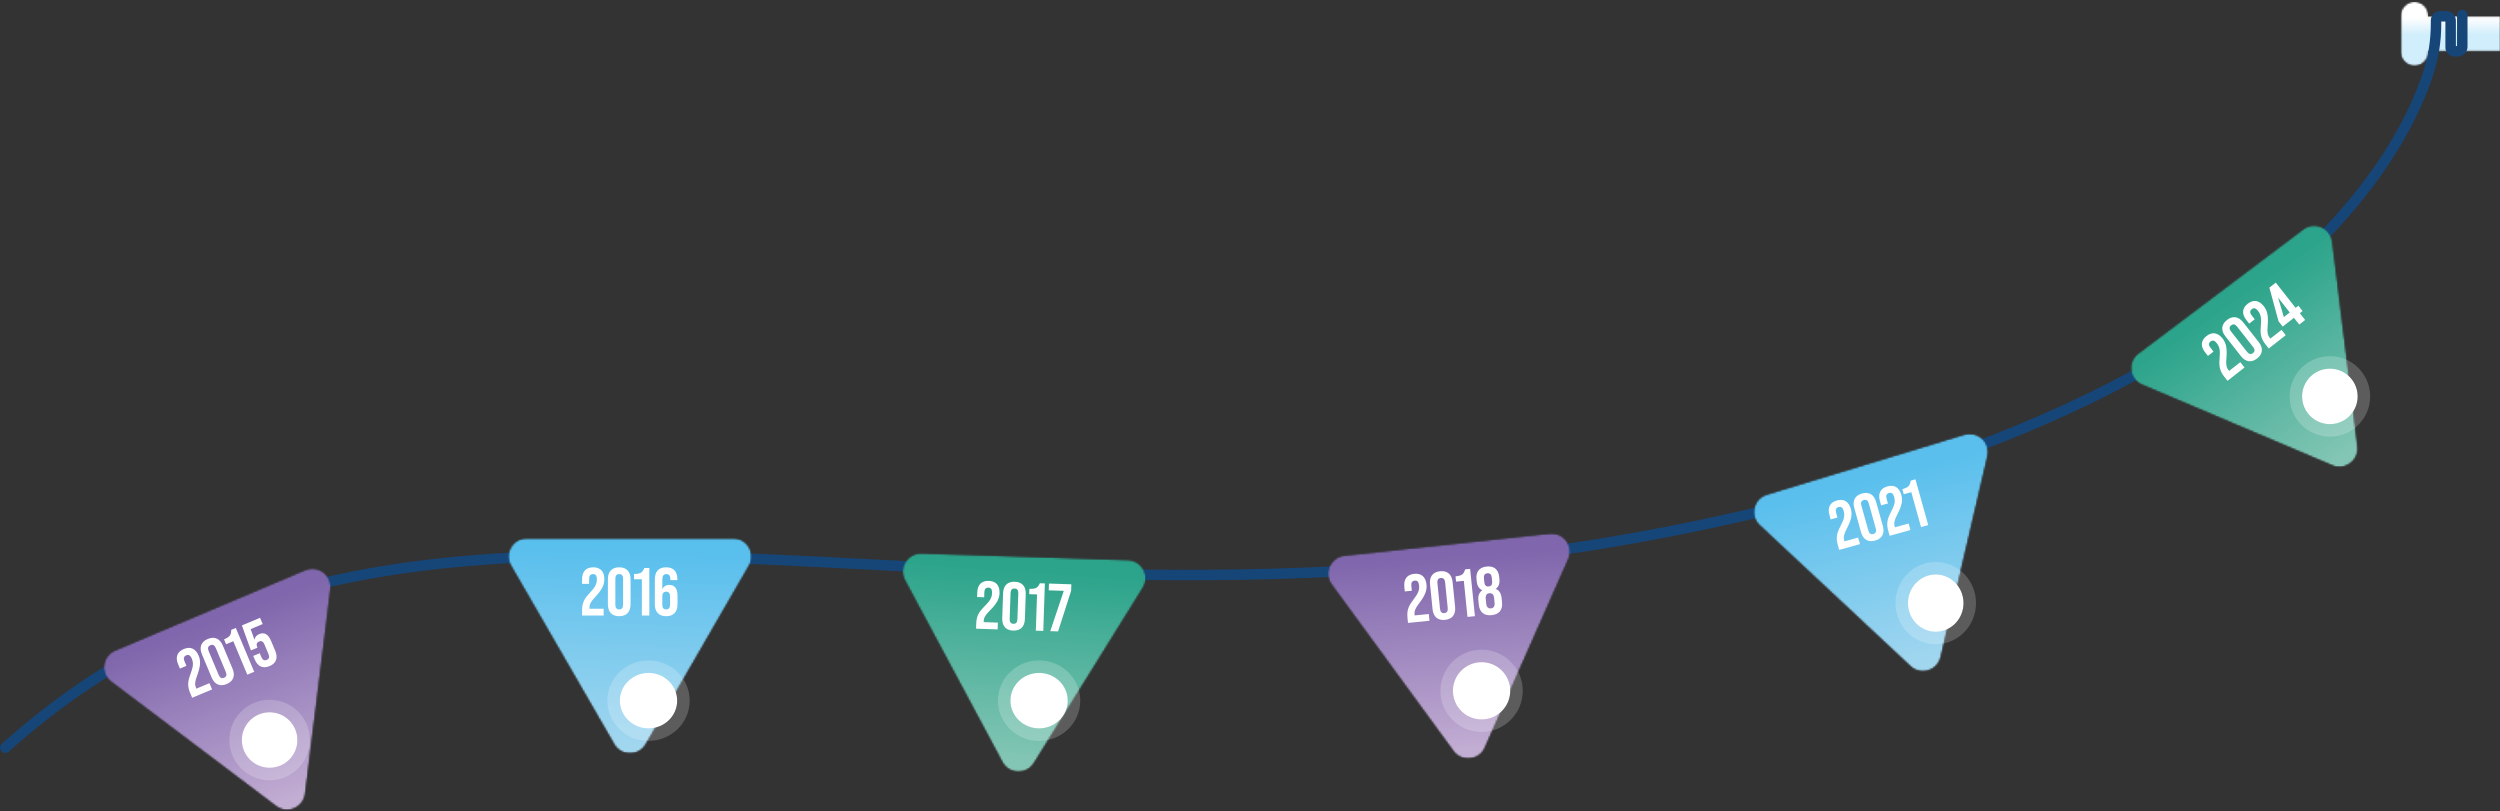 <svg width="1399" height="454" viewBox="0 0 1399 454" fill="none" xmlns="http://www.w3.org/2000/svg">
<rect x="0" y="0" width="1399" height="454" fill="#333333" stroke="none"/>
<mask id="mask0_5835_7923" style="mask-type:alpha" maskUnits="userSpaceOnUse" x="1354" y="9" width="46" height="20">
<path d="M1354.99 9.119H1399V28.707H1354.99V9.119Z" fill="black"/>
</mask>
<g mask="url(#mask0_5835_7923)">
<path d="M1355 28.707H1399.01V9.119H1355V28.707Z" fill="url(#paint0_linear_5835_7923)"/>
</g>
<path d="M1377.89 8.449V26.126C1377.89 27.549 1376.73 28.708 1375.3 28.708H1373.49C1372.31 28.708 1371.38 27.767 1371.38 26.596V11.502C1371.38 10.182 1370.3 9.126 1368.99 9.126H1365.52C1364.24 9.126 1363.21 10.153 1363.21 11.416V13.373C1363.21 22.757 1361.75 32.106 1358.84 41.036C1342.52 90.962 1267.36 232.527 932.556 297.714C522.198 377.599 229.506 215.292 3 418.399" stroke="#164578" stroke-width="5.868" stroke-miterlimit="10" stroke-linecap="round" stroke-linejoin="round"/>
<mask id="mask1_5835_7923" style="mask-type:alpha" maskUnits="userSpaceOnUse" x="1192" y="126" width="128" height="136">
<path d="M1288.86 128.307L1242.71 163.041L1196.57 197.793C1190.29 202.522 1191.48 212.279 1198.73 215.349L1251.91 237.904L1305.11 260.454C1312.37 263.525 1320.22 257.602 1319.27 249.802L1312.22 192.501L1305.15 135.217C1304.49 129.748 1299.85 126.241 1294.98 126.241C1292.88 126.241 1290.75 126.884 1288.86 128.307Z" fill="black"/>
</mask>
<g mask="url(#mask1_5835_7923)">
<mask id="mask2_5835_7923" style="mask-type:alpha" maskUnits="userSpaceOnUse" x="1192" y="126" width="128" height="136">
<path d="M1288.86 128.307L1242.71 163.041L1196.57 197.792C1190.29 202.522 1191.48 212.278 1198.73 215.349L1251.91 237.904L1305.11 260.454C1312.37 263.524 1320.22 257.601 1319.27 249.802L1312.22 192.501L1305.15 135.217C1304.49 129.748 1299.85 126.241 1294.98 126.241C1292.88 126.241 1290.75 126.884 1288.86 128.307Z" fill="black"/>
</mask>
<g mask="url(#mask2_5835_7923)">
<path d="M1232.5 324.309L1384.59 218.936L1278.03 65.456L1125.94 170.829L1232.5 324.309Z" fill="url(#paint1_linear_5835_7923)"/>
</g>
</g>
<mask id="mask3_5835_7923" style="mask-type:alpha" maskUnits="userSpaceOnUse" x="504" y="308" width="138" height="124">
<path d="M504.566 308.544H641.352V431.961H504.566V308.544Z" fill="black"/>
</mask>
<g mask="url(#mask3_5835_7923)">
<mask id="mask4_5835_7923" style="mask-type:alpha" maskUnits="userSpaceOnUse" x="505" y="309" width="137" height="123">
<path d="M506.354 324.706L533.634 375.585L560.913 426.469C564.624 433.402 574.46 433.723 578.614 427.037L609.093 377.995L639.567 328.953C643.721 322.284 639.078 313.612 631.207 313.365L573.455 311.511L515.696 309.663C515.582 309.663 515.467 309.663 515.352 309.663C507.682 309.663 502.695 317.876 506.354 324.706Z" fill="black"/>
</mask>
<g mask="url(#mask4_5835_7923)">
<mask id="mask5_5835_7923" style="mask-type:alpha" maskUnits="userSpaceOnUse" x="505" y="309" width="137" height="123">
<path d="M506.354 324.706L533.634 375.585L560.913 426.469C564.624 433.402 574.46 433.723 578.614 427.037L609.093 377.995L639.567 328.953C643.721 322.284 639.078 313.612 631.207 313.365L573.455 311.511L515.696 309.663C515.582 309.663 515.467 309.663 515.352 309.663C507.682 309.663 502.695 317.876 506.354 324.706Z" fill="black"/>
</mask>
<g mask="url(#mask5_5835_7923)">
<path d="M493.852 433.092L643.002 443.755L652.562 310.294L503.412 299.631L493.852 433.092Z" fill="url(#paint2_linear_5835_7923)"/>
</g>
</g>
</g>
<mask id="mask6_5835_7923" style="mask-type:alpha" maskUnits="userSpaceOnUse" x="981" y="242" width="133" height="135">
<path d="M981.098 242.427H1113.47V376.129H981.098V242.427Z" fill="black"/>
</mask>
<g mask="url(#mask6_5835_7923)">
<mask id="mask7_5835_7923" style="mask-type:alpha" maskUnits="userSpaceOnUse" x="981" y="242" width="132" height="134">
<path d="M1099.28 243.178L1044 259.954L988.714 276.747C981.182 279.026 978.947 288.605 984.698 293.982L1069.09 372.852C1074.84 378.229 1084.25 375.365 1086.03 367.709L1099.13 311.481L1112.22 255.265C1113.76 248.642 1108.6 242.719 1102.3 242.719C1101.32 242.719 1100.31 242.868 1099.28 243.178Z" fill="black"/>
</mask>
<g mask="url(#mask7_5835_7923)">
<mask id="mask8_5835_7923" style="mask-type:alpha" maskUnits="userSpaceOnUse" x="981" y="242" width="132" height="134">
<path d="M1099.28 243.178L1044 259.954L988.714 276.747C981.182 279.026 978.947 288.604 984.698 293.982L1069.09 372.851C1074.84 378.229 1084.25 375.365 1086.03 367.709L1099.13 311.481L1112.22 255.265C1113.76 248.642 1108.6 242.719 1102.3 242.719C1101.32 242.719 1100.31 242.868 1099.28 243.178Z" fill="black"/>
</mask>
<g mask="url(#mask8_5835_7923)">
<path d="M987.567 411.166L1146.94 369.568L1105.15 209.781L945.77 251.379L987.567 411.166Z" fill="url(#paint3_linear_5835_7923)"/>
</g>
</g>
</g>
<mask id="mask9_5835_7923" style="mask-type:alpha" maskUnits="userSpaceOnUse" x="283" y="301" width="138" height="121">
<path d="M283.898 301.197H420.684V421.676H283.898V301.197Z" fill="black"/>
</mask>
<g mask="url(#mask9_5835_7923)">
<mask id="mask10_5835_7923" style="mask-type:alpha" maskUnits="userSpaceOnUse" x="284" y="301" width="137" height="121">
<path d="M352.547 301.197H294.76C286.888 301.197 281.965 309.703 285.9 316.521L314.794 366.504L343.687 416.505C347.623 423.306 357.465 423.306 361.4 416.505L390.294 366.504L419.187 316.521C423.117 309.703 418.199 301.197 410.328 301.197H352.547Z" fill="black"/>
</mask>
<g mask="url(#mask10_5835_7923)">
<mask id="mask11_5835_7923" style="mask-type:alpha" maskUnits="userSpaceOnUse" x="284" y="301" width="137" height="121">
<path d="M352.547 301.197H294.76C286.888 301.197 281.965 309.703 285.9 316.521L314.794 366.504L343.687 416.505C347.623 423.306 357.465 423.306 361.4 416.505L390.294 366.504L419.187 316.521C423.117 309.703 418.199 301.197 410.328 301.197" fill="black"/>
</mask>
<g mask="url(#mask11_5835_7923)">
<path d="M277.164 423.117L422.913 428.862L427.951 301.387L282.203 295.642L277.164 423.117Z" fill="url(#paint4_linear_5835_7923)"/>
</g>
</g>
</g>
<mask id="mask12_5835_7923" style="mask-type:alpha" maskUnits="userSpaceOnUse" x="742" y="298" width="138" height="127">
<path d="M742.809 298.259H879.595V424.615H742.809V298.259Z" fill="black"/>
</mask>
<g mask="url(#mask12_5835_7923)">
<mask id="mask13_5835_7923" style="mask-type:alpha" maskUnits="userSpaceOnUse" x="743" y="298" width="136" height="127">
<path d="M867.223 298.569L809.769 304.756L752.321 310.937C744.49 311.775 740.514 320.768 745.157 327.116L779.244 373.736L813.331 420.339C817.973 426.687 827.758 425.642 830.941 418.445L877.674 312.865C880.696 306.018 875.6 298.511 868.366 298.511C867.987 298.511 867.608 298.54 867.223 298.569Z" fill="black"/>
</mask>
<g mask="url(#mask13_5835_7923)">
<mask id="mask14_5835_7923" style="mask-type:alpha" maskUnits="userSpaceOnUse" x="743" y="298" width="136" height="127">
<path d="M867.223 298.569L809.769 304.756L752.321 310.937C744.49 311.775 740.514 320.768 745.157 327.116L779.244 373.736L813.331 420.339C817.973 426.687 827.758 425.642 830.941 418.445L877.674 312.865C880.696 306.018 875.6 298.511 868.366 298.511C867.987 298.511 867.608 298.54 867.223 298.569Z" fill="black"/>
</mask>
<g mask="url(#mask14_5835_7923)">
<path d="M741.155 436.162L889.38 426.096L880.049 289.03L731.824 299.097L741.155 436.162Z" fill="url(#paint5_linear_5835_7923)"/>
</g>
</g>
</g>
<mask id="mask15_5835_7923" style="mask-type:alpha" maskUnits="userSpaceOnUse" x="57" y="317" width="129" height="137">
<path d="M57.43 317.359H185.391V454H57.43V317.359Z" fill="black"/>
</mask>
<g mask="url(#mask15_5835_7923)">
<mask id="mask16_5835_7923" style="mask-type:alpha" maskUnits="userSpaceOnUse" x="58" y="318" width="128" height="136">
<path d="M170.827 318.989L117.619 341.499L64.406 363.991C57.155 367.062 55.949 376.818 62.228 381.565L108.346 416.345L154.459 451.119C160.744 455.865 169.805 452.031 170.77 444.232L177.871 386.942L184.967 329.659C185.754 323.282 180.669 318.169 174.832 318.169C173.516 318.169 172.16 318.433 170.827 318.989Z" fill="black"/>
</mask>
<g mask="url(#mask16_5835_7923)">
<mask id="mask17_5835_7923" style="mask-type:alpha" maskUnits="userSpaceOnUse" x="58" y="318" width="128" height="136">
<path d="M170.827 318.989L117.619 341.499L64.406 363.991C57.155 367.061 55.949 376.818 62.228 381.564L108.346 416.344L154.459 451.119C160.744 455.865 169.805 452.031 170.77 444.232L177.871 386.942L184.967 329.658C185.754 323.282 180.669 318.168 174.832 318.168C173.516 318.168 172.16 318.432 170.827 318.989Z" fill="black"/>
</mask>
<g mask="url(#mask17_5835_7923)">
<path d="M72.15 498.714L231.308 438.687L169.563 275.319L10.398 335.346L72.15 498.714Z" fill="url(#paint6_linear_5835_7923)"/>
</g>
</g>
</g>
<mask id="mask18_5835_7923" style="mask-type:alpha" maskUnits="userSpaceOnUse" x="1342" y="0" width="18" height="39">
<path d="M1342.91 0H1359.09V38.201H1342.91V0Z" fill="black"/>
</mask>
<g mask="url(#mask18_5835_7923)">
<mask id="mask19_5835_7923" style="mask-type:alpha" maskUnits="userSpaceOnUse" x="1343" y="0" width="16" height="37">
<path d="M1343.4 8.712V29.121C1343.4 33.397 1346.89 36.863 1351.17 36.863C1355.47 36.863 1358.94 33.397 1358.94 29.121V8.712C1358.94 4.425 1355.47 0.953 1351.17 0.953C1346.89 0.953 1343.4 4.425 1343.4 8.712Z" fill="black"/>
</mask>
<g mask="url(#mask19_5835_7923)">
<mask id="mask20_5835_7923" style="mask-type:alpha" maskUnits="userSpaceOnUse" x="1343" y="0" width="16" height="37">
<path d="M1343.4 8.713V29.122C1343.4 33.397 1346.89 36.864 1351.17 36.864C1355.47 36.864 1358.94 33.397 1358.94 29.122V8.713C1358.94 4.425 1355.47 0.953 1351.17 0.953C1346.89 0.953 1343.4 4.425 1343.4 8.713Z" fill="black"/>
</mask>
<g mask="url(#mask20_5835_7923)">
<path d="M1343.4 36.864H1358.93V0.953H1343.4V36.864Z" fill="url(#paint7_linear_5835_7923)"/>
</g>
</g>
</g>
<ellipse cx="150.868" cy="414.111" rx="15.539" ry="15.523" fill="white"/>
<path d="M150.868 433.134C161.379 433.134 169.907 424.621 169.907 414.111C169.907 403.601 161.379 395.088 150.868 395.088C140.356 395.088 131.828 403.601 131.828 414.111C131.828 424.621 140.356 433.134 150.868 433.134Z" stroke="white" stroke-opacity="0.2" stroke-width="7"/>
<path d="M118.68 385.806L107.533 390.472L106.416 387.809C105.652 385.987 105.285 384.328 105.302 382.796C105.319 381.265 105.748 379.438 106.553 377.329C107.343 375.186 107.831 373.499 107.93 372.263C108.03 371.026 107.869 369.858 107.384 368.701C106.502 366.599 105.507 366.191 104.21 366.734C102.878 367.292 102.55 368.377 103.226 369.989L104.329 372.617L100.683 374.143L99.684 371.76C98.023 367.8 99.095 364.756 102.845 363.186C106.596 361.616 109.52 362.987 111.181 366.947C111.813 368.454 112.065 370.037 111.917 371.747C111.789 373.407 111.253 375.568 110.28 378.159C109.036 381.48 108.914 383.056 109.664 384.843L109.884 385.369L117.21 382.302L118.68 385.806ZM118.416 379.078L113.007 366.183C111.361 362.258 112.488 359.15 116.274 357.565C120.059 355.98 123.068 357.357 124.715 361.282L130.124 374.177C131.771 378.102 130.643 381.21 126.857 382.795C123.072 384.38 120.063 383.003 118.416 379.078ZM126.371 376.037L120.756 362.651C120.08 361.039 119.076 360.512 117.744 361.069C116.412 361.627 116.084 362.711 116.76 364.323L122.375 377.709C123.051 379.321 124.055 379.848 125.387 379.291C126.719 378.733 127.047 377.649 126.371 376.037ZM142.253 375.939L138.397 377.553L130.547 358.84L126.516 360.528L125.37 357.795C126.982 357.12 128.051 356.425 128.61 355.697C129.155 354.933 129.413 353.877 129.369 352.495L131.963 351.41L142.253 375.939ZM142.512 368.992L141.704 367.064L145.349 365.538L146.275 367.746C146.937 369.323 147.941 369.85 149.273 369.293C150.605 368.735 150.933 367.65 150.271 366.073L147.963 360.572C147.287 358.96 146.283 358.433 144.951 358.99C143.619 359.548 143.291 360.633 143.967 362.245L144.056 362.455L140.41 363.981L135.364 349.986L145.529 345.731L146.999 349.235L140.269 352.052L142.408 358.036C142.644 356.537 143.516 355.471 145.058 354.826C147.898 353.637 150.114 354.893 151.687 358.642L154.009 364.179C155.67 368.139 154.598 371.183 150.848 372.753C147.097 374.323 144.173 372.951 142.512 368.992Z" fill="white"/>
<path d="M337.812 344.449H325.728V341.561C325.728 339.585 326.032 337.913 326.64 336.507C327.248 335.101 328.35 333.581 329.908 331.947C331.466 330.275 332.568 328.907 333.138 327.805C333.708 326.703 334.012 325.563 334.012 324.309C334.012 322.029 333.252 321.269 331.846 321.269C330.402 321.269 329.68 322.143 329.68 323.891V326.741H325.728V324.157C325.728 319.863 327.894 317.469 331.96 317.469C336.026 317.469 338.192 319.863 338.192 324.157C338.192 325.791 337.812 327.349 337.014 328.869C336.254 330.351 334.924 332.137 333.024 334.151C330.592 336.735 329.87 338.141 329.87 340.079V340.649H337.812V344.449ZM340.172 338.141V324.157C340.172 319.901 342.414 317.469 346.518 317.469C350.622 317.469 352.864 319.901 352.864 324.157V338.141C352.864 342.397 350.622 344.829 346.518 344.829C342.414 344.829 340.172 342.397 340.172 338.141ZM348.684 338.407V323.891C348.684 322.143 347.962 321.269 346.518 321.269C345.074 321.269 344.352 322.143 344.352 323.891V338.407C344.352 340.155 345.074 341.029 346.518 341.029C347.962 341.029 348.684 340.155 348.684 338.407ZM363.367 344.449H359.187V324.157H354.817V321.193C356.565 321.193 357.819 320.965 358.617 320.509C359.415 320.015 360.061 319.141 360.555 317.849H363.367V344.449ZM366.445 338.141V324.385C366.445 319.787 368.573 317.469 372.829 317.469C376.895 317.469 379.061 319.863 379.061 324.157V324.651H375.109V323.891C375.109 322.143 374.387 321.269 372.943 321.269C371.385 321.269 370.625 322.105 370.625 324.537V329.629C371.461 328.071 372.753 327.311 374.501 327.311C377.579 327.311 379.137 329.325 379.137 333.391V338.141C379.137 342.397 376.895 344.829 372.791 344.829C368.687 344.829 366.445 342.397 366.445 338.141ZM374.957 338.445V333.733C374.957 331.985 374.235 331.111 372.791 331.111C371.347 331.111 370.625 331.985 370.625 333.733V338.445C370.625 340.155 371.347 341.029 372.791 341.029C374.235 341.029 374.957 340.155 374.957 338.445Z" fill="white"/>
<ellipse cx="362.912" cy="392.079" rx="16.041" ry="15.523" fill="white"/>
<path d="M362.912 411.101C373.595 411.101 382.452 402.692 382.452 392.079C382.452 381.465 373.595 373.056 362.912 373.056C352.229 373.056 343.371 381.465 343.371 392.079C343.371 402.692 352.229 411.101 362.912 411.101Z" stroke="white" stroke-opacity="0.2" stroke-width="7"/>
<path d="M558.282 352.212L546.205 351.808L546.301 348.921C546.368 346.947 546.727 345.286 547.382 343.901C548.037 342.516 549.189 341.034 550.801 339.453C552.414 337.834 553.561 336.503 554.168 335.421C554.775 334.338 555.117 333.209 555.159 331.956C555.235 329.677 554.501 328.892 553.096 328.845C551.652 328.797 550.902 329.646 550.843 331.393L550.748 334.242L546.798 334.11L546.884 331.527C547.028 327.236 549.273 324.915 553.337 325.051C557.401 325.187 559.485 327.652 559.341 331.944C559.287 333.577 558.855 335.121 558.006 336.614C557.197 338.07 555.808 339.81 553.841 341.759C551.324 344.261 550.556 345.642 550.491 347.579L550.472 348.148L558.409 348.414L558.282 352.212ZM560.851 345.986L561.32 332.01C561.462 327.756 563.784 325.401 567.886 325.538C571.988 325.675 574.147 328.18 574.005 332.434L573.536 346.41C573.394 350.664 571.072 353.02 566.97 352.882C562.868 352.745 560.709 350.24 560.851 345.986ZM569.35 346.536L569.836 332.029C569.894 330.282 569.202 329.384 567.759 329.336C566.316 329.287 565.565 330.137 565.506 331.884L565.02 346.392C564.962 348.139 565.654 349.036 567.097 349.085C568.54 349.133 569.291 348.283 569.35 346.536ZM583.822 353.066L579.644 352.926L580.324 332.645L575.956 332.499L576.056 329.537C577.803 329.595 579.064 329.409 579.876 328.98C580.691 328.513 581.365 327.661 581.902 326.387L584.713 326.481L583.822 353.066ZM592.102 353.343L587.734 353.197L595.296 330.637L586.865 330.355L586.992 326.557L599.525 326.976L599.403 330.622L592.102 353.343Z" fill="white"/>
<ellipse cx="581.47" cy="392.079" rx="16.041" ry="15.523" fill="white"/>
<path d="M581.47 411.102C592.153 411.102 601.011 402.692 601.011 392.079C601.011 381.466 592.153 373.056 581.47 373.056C570.787 373.056 561.93 381.466 561.93 392.079C561.93 402.692 570.787 411.102 581.47 411.102Z" stroke="white" stroke-opacity="0.2" stroke-width="7"/>
<path d="M799.938 347.378L787.915 348.593L787.625 345.719C787.426 343.753 787.56 342.059 788.023 340.599C788.486 339.139 789.43 337.516 790.815 335.734C792.197 333.914 793.156 332.442 793.612 331.289C794.068 330.135 794.256 328.97 794.13 327.723C793.9 325.454 793.067 324.774 791.668 324.916C790.232 325.061 789.601 326.003 789.777 327.742L790.064 330.577L786.132 330.975L785.872 328.404C785.44 324.131 787.354 321.532 791.399 321.123C795.445 320.715 797.841 322.879 798.273 327.151C798.438 328.777 798.216 330.365 797.576 331.958C796.969 333.509 795.825 335.419 794.138 337.614C791.978 340.429 791.401 341.9 791.596 343.829L791.654 344.396L799.556 343.598L799.938 347.378ZM801.651 340.865L800.243 326.952C799.814 322.718 801.8 320.073 805.883 319.661C809.966 319.248 812.442 321.443 812.87 325.677L814.279 339.59C814.707 343.824 812.721 346.469 808.638 346.882C804.555 347.294 802.079 345.1 801.651 340.865ZM810.146 340.275L808.685 325.832C808.509 324.093 807.702 323.296 806.266 323.441C804.829 323.587 804.199 324.529 804.375 326.268L805.836 340.71C806.012 342.449 806.819 343.246 808.255 343.101C809.692 342.956 810.322 342.014 810.146 340.275ZM825.363 344.811L821.205 345.231L819.161 325.042L814.813 325.481L814.515 322.532C816.254 322.356 817.479 322.004 818.227 321.47C818.971 320.898 819.526 319.964 819.887 318.628L822.685 318.346L825.363 344.811ZM827.538 338.366L827.301 336.022C827.029 333.337 827.757 331.469 829.476 330.34L829.468 330.265C827.671 329.491 826.626 327.84 826.369 325.307L826.251 324.135C825.826 319.938 827.865 317.441 831.948 317.029C836.031 316.616 838.529 318.655 838.954 322.852L839.073 324.024C839.329 326.557 838.635 328.384 837.03 329.501L837.037 329.577C838.948 330.339 840.035 332.024 840.307 334.708L840.544 337.052C840.972 341.287 838.9 343.826 834.703 344.249C830.506 344.673 827.967 342.6 827.538 338.366ZM835.002 325.314L834.784 323.159C834.612 321.457 833.805 320.66 832.331 320.809C830.856 320.958 830.226 321.9 830.398 323.602L830.616 325.757C830.796 327.533 831.602 328.33 833.077 328.182C834.551 328.033 835.182 327.091 835.002 325.314ZM836.362 337.245L836.106 334.712C835.903 332.708 835.01 331.806 833.459 331.962C831.909 332.119 831.215 333.182 831.418 335.186L831.674 337.719C831.877 339.723 832.77 340.625 834.32 340.469C835.87 340.312 836.565 339.249 836.362 337.245Z" fill="white"/>
<ellipse cx="829.095" cy="386.571" rx="16.041" ry="16.024" fill="white"/>
<path d="M829.095 406.094C839.884 406.094 848.636 397.357 848.636 386.571C848.636 375.784 839.884 367.047 829.095 367.047C818.307 367.047 809.555 375.784 809.555 386.571C809.555 397.357 818.307 406.094 829.095 406.094Z" stroke="white" stroke-opacity="0.2" stroke-width="7"/>
<path d="M1040.84 304.476L1029.2 307.718L1028.43 304.937C1027.89 303.034 1027.74 301.342 1027.95 299.824C1028.15 298.307 1028.81 296.547 1029.87 294.555C1030.92 292.527 1031.61 290.913 1031.87 289.699C1032.12 288.485 1032.11 287.305 1031.77 286.097C1031.16 283.901 1030.22 283.373 1028.86 283.75C1027.47 284.138 1027.01 285.173 1027.48 286.857L1028.25 289.602L1024.44 290.662L1023.75 288.173C1022.59 284.037 1024.04 281.15 1027.95 280.06C1031.87 278.969 1034.6 280.694 1035.75 284.829C1036.19 286.403 1036.25 288.006 1035.89 289.684C1035.55 291.315 1034.75 293.392 1033.46 295.842C1031.81 298.983 1031.5 300.531 1032.02 302.398L1032.17 302.947L1039.82 300.816L1040.84 304.476ZM1041.42 297.768L1037.66 284.298C1036.52 280.199 1038.02 277.255 1041.98 276.154C1045.93 275.053 1048.74 276.794 1049.89 280.893L1053.65 294.362C1054.79 298.462 1053.28 301.406 1049.33 302.507C1045.38 303.608 1042.56 301.867 1041.42 297.768ZM1049.69 295.74L1045.79 281.758C1045.32 280.075 1044.39 279.427 1043 279.814C1041.61 280.202 1041.15 281.237 1041.62 282.921L1045.52 296.902C1045.99 298.586 1046.92 299.234 1048.31 298.847C1049.7 298.459 1050.16 297.424 1049.69 295.74ZM1069.08 296.611L1057.44 299.853L1056.67 297.071C1056.14 295.168 1055.98 293.476 1056.19 291.959C1056.39 290.441 1057.05 288.682 1058.11 286.69C1059.16 284.661 1059.85 283.048 1060.11 281.834C1060.36 280.619 1060.35 279.44 1060.01 278.232C1059.4 276.036 1058.46 275.508 1057.11 275.885C1055.71 276.272 1055.25 277.308 1055.72 278.992L1056.49 281.737L1052.68 282.797L1051.99 280.308C1050.83 276.172 1052.28 273.285 1056.19 272.194C1060.11 271.103 1062.84 272.828 1064 276.964C1064.43 278.538 1064.49 280.141 1064.13 281.819C1063.79 283.45 1062.99 285.527 1061.7 287.977C1060.06 291.118 1059.74 292.666 1060.26 294.533L1060.41 295.082L1068.06 292.951L1069.08 296.611ZM1079.04 293.837L1075.02 294.959L1069.56 275.414L1065.35 276.586L1064.56 273.731C1066.24 273.262 1067.39 272.706 1068.03 272.053C1068.67 271.363 1069.06 270.348 1069.19 268.971L1071.89 268.216L1079.04 293.837Z" fill="white"/>
<ellipse cx="1083.24" cy="337.497" rx="15.539" ry="16.024" fill="white"/>
<path d="M1083.24 357.02C1093.85 357.02 1102.28 348.177 1102.28 337.497C1102.28 326.816 1093.85 317.973 1083.24 317.973C1072.62 317.973 1064.2 326.816 1064.2 337.497C1064.2 348.177 1072.62 357.02 1083.24 357.02Z" stroke="white" stroke-opacity="0.2" stroke-width="7"/>
<path d="M1256.03 205.659L1246.52 213.114L1244.73 210.843C1243.51 209.289 1242.72 207.786 1242.33 206.306C1241.94 204.825 1241.87 202.95 1242.08 200.703C1242.28 198.428 1242.3 196.672 1242.07 195.454C1241.83 194.235 1241.37 193.151 1240.6 192.165C1239.19 190.372 1238.12 190.243 1237.01 191.111C1235.88 192.001 1235.85 193.134 1236.93 194.509L1238.69 196.75L1235.58 199.188L1233.98 197.156C1231.33 193.779 1231.55 190.56 1234.75 188.052C1237.96 185.544 1241.14 186.09 1243.79 189.467C1244.8 190.752 1245.46 192.212 1245.77 193.899C1246.09 195.534 1246.15 197.759 1245.9 200.515C1245.58 204.047 1245.88 205.598 1247.08 207.122L1247.43 207.57L1253.68 202.671L1256.03 205.659ZM1253.99 199.243L1245.35 188.246C1242.72 184.899 1242.98 181.603 1246.21 179.072C1249.44 176.54 1252.71 177.069 1255.34 180.416L1263.98 191.414C1266.61 194.761 1266.34 198.056 1263.11 200.588C1259.88 203.12 1256.62 202.59 1253.99 199.243ZM1260.85 194.201L1251.88 182.786C1250.8 181.411 1249.7 181.169 1248.56 182.06C1247.42 182.951 1247.39 184.083 1248.47 185.458L1257.44 196.874C1258.52 198.248 1259.63 198.49 1260.77 197.6C1261.9 196.709 1261.93 195.576 1260.85 194.201ZM1279.1 187.575L1269.59 195.029L1267.81 192.758C1266.58 191.204 1265.79 189.702 1265.4 188.221C1265.01 186.74 1264.94 184.865 1265.16 182.619C1265.35 180.343 1265.37 178.587 1265.14 177.369C1264.91 176.151 1264.44 175.067 1263.67 174.08C1262.26 172.287 1261.19 172.159 1260.09 173.026C1258.95 173.917 1258.92 175.049 1260 176.424L1261.76 178.665L1258.65 181.103L1257.05 179.071C1254.4 175.694 1254.63 172.475 1257.83 169.967C1261.03 167.459 1264.21 168.005 1266.86 171.382C1267.87 172.667 1268.54 174.127 1268.85 175.815C1269.17 177.449 1269.22 179.674 1268.97 182.43C1268.65 185.962 1268.95 187.513 1270.15 189.037L1270.5 189.486L1276.75 184.586L1279.1 187.575ZM1289.96 179.063L1286.67 181.642L1283.69 177.847L1277.41 182.769L1275.06 179.781L1269.94 160.957L1273.53 158.145L1284.63 172.28L1286.19 171.061L1288.53 174.049L1286.98 175.268L1289.96 179.063ZM1274.82 166.55L1278.05 177.437L1281.34 174.858L1274.82 166.55Z" fill="white"/>
<ellipse cx="1303.8" cy="221.828" rx="15.539" ry="15.523" fill="white"/>
<path d="M1303.8 240.85C1314.31 240.85 1322.84 232.337 1322.84 221.828C1322.84 211.318 1314.31 202.805 1303.8 202.805C1293.29 202.805 1284.76 211.318 1284.76 221.828C1284.76 232.337 1293.29 240.85 1303.8 240.85Z" stroke="white" stroke-opacity="0.2" stroke-width="7"/>
<defs>
<linearGradient id="paint0_linear_5835_7923" x1="1377" y1="28.709" x2="1377" y2="9.119" gradientUnits="userSpaceOnUse">
<stop stop-color="#D0EEFC"/>
<stop offset="0.25" stop-color="#D0EEFC"/>
<stop offset="0.375" stop-color="#D0EEFC"/>
<stop offset="0.438" stop-color="#D0EEFC"/>
<stop offset="0.469" stop-color="#D0EEFC"/>
<stop offset="0.477" stop-color="#D0EEFC"/>
<stop offset="0.484" stop-color="#D1EEFC"/>
<stop offset="0.492" stop-color="#D2EFFC"/>
<stop offset="0.5" stop-color="#D3EFFC"/>
<stop offset="0.508" stop-color="#D3EFFC"/>
<stop offset="0.516" stop-color="#D4F0FC"/>
<stop offset="0.523" stop-color="#D5F0FC"/>
<stop offset="0.531" stop-color="#D6F0FC"/>
<stop offset="0.539" stop-color="#D6F0FC"/>
<stop offset="0.547" stop-color="#D7F1FC"/>
<stop offset="0.555" stop-color="#D8F1FD"/>
<stop offset="0.562" stop-color="#D9F1FD"/>
<stop offset="0.57" stop-color="#DAF1FD"/>
<stop offset="0.578" stop-color="#DAF2FD"/>
<stop offset="0.586" stop-color="#DBF2FD"/>
<stop offset="0.594" stop-color="#DCF2FD"/>
<stop offset="0.602" stop-color="#DDF3FD"/>
<stop offset="0.609" stop-color="#DDF3FD"/>
<stop offset="0.617" stop-color="#DEF3FD"/>
<stop offset="0.625" stop-color="#DFF3FD"/>
<stop offset="0.633" stop-color="#E0F4FD"/>
<stop offset="0.641" stop-color="#E0F4FD"/>
<stop offset="0.648" stop-color="#E1F4FD"/>
<stop offset="0.656" stop-color="#E2F4FD"/>
<stop offset="0.664" stop-color="#E3F5FD"/>
<stop offset="0.672" stop-color="#E3F5FD"/>
<stop offset="0.68" stop-color="#E4F5FD"/>
<stop offset="0.688" stop-color="#E5F6FD"/>
<stop offset="0.695" stop-color="#E6F6FD"/>
<stop offset="0.703" stop-color="#E6F6FD"/>
<stop offset="0.711" stop-color="#E7F6FD"/>
<stop offset="0.719" stop-color="#E8F7FE"/>
<stop offset="0.727" stop-color="#E9F7FE"/>
<stop offset="0.734" stop-color="#E9F7FE"/>
<stop offset="0.742" stop-color="#EAF7FE"/>
<stop offset="0.75" stop-color="#EBF8FE"/>
<stop offset="0.758" stop-color="#ECF8FE"/>
<stop offset="0.766" stop-color="#ECF8FE"/>
<stop offset="0.773" stop-color="#EDF9FE"/>
<stop offset="0.781" stop-color="#EEF9FE"/>
<stop offset="0.789" stop-color="#EFF9FE"/>
<stop offset="0.797" stop-color="#EFF9FE"/>
<stop offset="0.805" stop-color="#F0FAFE"/>
<stop offset="0.812" stop-color="#F1FAFE"/>
<stop offset="0.82" stop-color="#F2FAFE"/>
<stop offset="0.828" stop-color="#F2FAFE"/>
<stop offset="0.836" stop-color="#F3FBFE"/>
<stop offset="0.844" stop-color="#F4FBFE"/>
<stop offset="0.852" stop-color="#F5FBFE"/>
<stop offset="0.859" stop-color="#F5FCFE"/>
<stop offset="0.867" stop-color="#F6FCFE"/>
<stop offset="0.875" stop-color="#F7FCFE"/>
<stop offset="0.883" stop-color="#F8FCFF"/>
<stop offset="0.891" stop-color="#F9FDFF"/>
<stop offset="0.898" stop-color="#F9FDFF"/>
<stop offset="0.906" stop-color="#FAFDFF"/>
<stop offset="0.914" stop-color="#FBFDFF"/>
<stop offset="0.922" stop-color="#FCFEFF"/>
<stop offset="0.93" stop-color="#FCFEFF"/>
<stop offset="0.938" stop-color="#FDFEFF"/>
<stop offset="0.945" stop-color="#FEFFFF"/>
<stop offset="0.953" stop-color="white"/>
<stop offset="0.969" stop-color="white"/>
<stop offset="1" stop-color="white"/>
</linearGradient>
<linearGradient id="paint1_linear_5835_7923" x1="1315.33" y1="266.921" x2="1208.92" y2="113.336" gradientUnits="userSpaceOnUse">
<stop stop-color="#84C6B5"/>
<stop offset="0.062" stop-color="#84C6B5"/>
<stop offset="0.066" stop-color="#83C6B4"/>
<stop offset="0.07" stop-color="#82C5B4"/>
<stop offset="0.074" stop-color="#82C5B4"/>
<stop offset="0.078" stop-color="#81C5B4"/>
<stop offset="0.082" stop-color="#80C5B3"/>
<stop offset="0.086" stop-color="#80C4B3"/>
<stop offset="0.09" stop-color="#7FC4B3"/>
<stop offset="0.094" stop-color="#7FC4B2"/>
<stop offset="0.098" stop-color="#7EC4B2"/>
<stop offset="0.102" stop-color="#7DC3B2"/>
<stop offset="0.105" stop-color="#7DC3B2"/>
<stop offset="0.109" stop-color="#7CC3B1"/>
<stop offset="0.113" stop-color="#7CC3B1"/>
<stop offset="0.117" stop-color="#7BC3B1"/>
<stop offset="0.121" stop-color="#7AC2B0"/>
<stop offset="0.125" stop-color="#7AC2B0"/>
<stop offset="0.129" stop-color="#79C2B0"/>
<stop offset="0.133" stop-color="#79C2B0"/>
<stop offset="0.137" stop-color="#78C1AF"/>
<stop offset="0.141" stop-color="#77C1AF"/>
<stop offset="0.145" stop-color="#77C1AF"/>
<stop offset="0.148" stop-color="#76C1AE"/>
<stop offset="0.152" stop-color="#76C0AE"/>
<stop offset="0.156" stop-color="#75C0AE"/>
<stop offset="0.16" stop-color="#74C0AE"/>
<stop offset="0.164" stop-color="#74C0AD"/>
<stop offset="0.168" stop-color="#73C0AD"/>
<stop offset="0.172" stop-color="#73BFAD"/>
<stop offset="0.176" stop-color="#72BFAC"/>
<stop offset="0.18" stop-color="#71BFAC"/>
<stop offset="0.184" stop-color="#71BFAC"/>
<stop offset="0.188" stop-color="#70BEAC"/>
<stop offset="0.191" stop-color="#70BEAB"/>
<stop offset="0.195" stop-color="#6FBEAB"/>
<stop offset="0.199" stop-color="#6FBEAB"/>
<stop offset="0.203" stop-color="#6EBDAA"/>
<stop offset="0.207" stop-color="#6DBDAA"/>
<stop offset="0.211" stop-color="#6DBDAA"/>
<stop offset="0.215" stop-color="#6CBDAA"/>
<stop offset="0.219" stop-color="#6CBDA9"/>
<stop offset="0.223" stop-color="#6BBCA9"/>
<stop offset="0.227" stop-color="#6ABCA9"/>
<stop offset="0.23" stop-color="#6ABCA8"/>
<stop offset="0.234" stop-color="#69BCA8"/>
<stop offset="0.238" stop-color="#69BBA8"/>
<stop offset="0.242" stop-color="#68BBA8"/>
<stop offset="0.246" stop-color="#67BBA7"/>
<stop offset="0.25" stop-color="#67BBA7"/>
<stop offset="0.254" stop-color="#66BAA7"/>
<stop offset="0.258" stop-color="#66BAA6"/>
<stop offset="0.262" stop-color="#65BAA6"/>
<stop offset="0.266" stop-color="#64BAA6"/>
<stop offset="0.27" stop-color="#64BAA6"/>
<stop offset="0.273" stop-color="#63B9A5"/>
<stop offset="0.277" stop-color="#63B9A5"/>
<stop offset="0.281" stop-color="#62B9A5"/>
<stop offset="0.285" stop-color="#61B9A4"/>
<stop offset="0.289" stop-color="#61B8A4"/>
<stop offset="0.293" stop-color="#60B8A4"/>
<stop offset="0.297" stop-color="#60B8A4"/>
<stop offset="0.301" stop-color="#5FB8A3"/>
<stop offset="0.305" stop-color="#5EB7A3"/>
<stop offset="0.309" stop-color="#5EB7A3"/>
<stop offset="0.312" stop-color="#5DB7A2"/>
<stop offset="0.316" stop-color="#5DB7A2"/>
<stop offset="0.32" stop-color="#5CB7A2"/>
<stop offset="0.324" stop-color="#5BB6A2"/>
<stop offset="0.328" stop-color="#5BB6A1"/>
<stop offset="0.332" stop-color="#5AB6A1"/>
<stop offset="0.336" stop-color="#5AB6A1"/>
<stop offset="0.34" stop-color="#59B5A1"/>
<stop offset="0.344" stop-color="#58B5A0"/>
<stop offset="0.348" stop-color="#58B5A0"/>
<stop offset="0.352" stop-color="#57B5A0"/>
<stop offset="0.355" stop-color="#57B49F"/>
<stop offset="0.359" stop-color="#56B49F"/>
<stop offset="0.363" stop-color="#55B49F"/>
<stop offset="0.367" stop-color="#55B49F"/>
<stop offset="0.371" stop-color="#54B49E"/>
<stop offset="0.375" stop-color="#54B39E"/>
<stop offset="0.379" stop-color="#53B39E"/>
<stop offset="0.383" stop-color="#53B39D"/>
<stop offset="0.387" stop-color="#52B39D"/>
<stop offset="0.391" stop-color="#51B29D"/>
<stop offset="0.395" stop-color="#51B29D"/>
<stop offset="0.398" stop-color="#50B29C"/>
<stop offset="0.402" stop-color="#50B29C"/>
<stop offset="0.406" stop-color="#4FB19C"/>
<stop offset="0.41" stop-color="#4EB19B"/>
<stop offset="0.414" stop-color="#4EB19B"/>
<stop offset="0.418" stop-color="#4DB19B"/>
<stop offset="0.422" stop-color="#4DB19B"/>
<stop offset="0.426" stop-color="#4CB09A"/>
<stop offset="0.43" stop-color="#4BB09A"/>
<stop offset="0.434" stop-color="#4BB09A"/>
<stop offset="0.438" stop-color="#4AB099"/>
<stop offset="0.441" stop-color="#4AAF99"/>
<stop offset="0.445" stop-color="#49AF99"/>
<stop offset="0.449" stop-color="#48AF99"/>
<stop offset="0.453" stop-color="#48AF98"/>
<stop offset="0.457" stop-color="#47AF98"/>
<stop offset="0.461" stop-color="#47AE98"/>
<stop offset="0.465" stop-color="#46AE97"/>
<stop offset="0.469" stop-color="#45AE97"/>
<stop offset="0.473" stop-color="#45AE97"/>
<stop offset="0.477" stop-color="#44AD97"/>
<stop offset="0.48" stop-color="#44AD96"/>
<stop offset="0.484" stop-color="#43AD96"/>
<stop offset="0.488" stop-color="#42AD96"/>
<stop offset="0.492" stop-color="#42AC95"/>
<stop offset="0.496" stop-color="#41AC95"/>
<stop offset="0.5" stop-color="#41AC95"/>
<stop offset="0.504" stop-color="#40AC95"/>
<stop offset="0.508" stop-color="#3FAC94"/>
<stop offset="0.512" stop-color="#3FAB94"/>
<stop offset="0.516" stop-color="#3EAB94"/>
<stop offset="0.52" stop-color="#3EAB93"/>
<stop offset="0.523" stop-color="#3DAB93"/>
<stop offset="0.527" stop-color="#3CAA93"/>
<stop offset="0.531" stop-color="#3CAA93"/>
<stop offset="0.535" stop-color="#3BAA92"/>
<stop offset="0.539" stop-color="#3BAA92"/>
<stop offset="0.543" stop-color="#3AA992"/>
<stop offset="0.547" stop-color="#3AA991"/>
<stop offset="0.551" stop-color="#39A991"/>
<stop offset="0.555" stop-color="#38A991"/>
<stop offset="0.559" stop-color="#38A991"/>
<stop offset="0.562" stop-color="#37A890"/>
<stop offset="0.566" stop-color="#37A890"/>
<stop offset="0.57" stop-color="#36A890"/>
<stop offset="0.574" stop-color="#35A88F"/>
<stop offset="0.578" stop-color="#35A78F"/>
<stop offset="0.582" stop-color="#34A78F"/>
<stop offset="0.586" stop-color="#34A78F"/>
<stop offset="0.59" stop-color="#33A78E"/>
<stop offset="0.594" stop-color="#32A68E"/>
<stop offset="0.598" stop-color="#32A68E"/>
<stop offset="0.602" stop-color="#31A68D"/>
<stop offset="0.605" stop-color="#31A68D"/>
<stop offset="0.609" stop-color="#30A68D"/>
<stop offset="0.613" stop-color="#2FA58D"/>
<stop offset="0.617" stop-color="#2FA58C"/>
<stop offset="0.621" stop-color="#2EA58C"/>
<stop offset="0.625" stop-color="#2EA58C"/>
<stop offset="0.629" stop-color="#2DA48B"/>
<stop offset="0.633" stop-color="#2CA48B"/>
<stop offset="0.641" stop-color="#2CA48B"/>
<stop offset="0.656" stop-color="#2CA48B"/>
<stop offset="0.688" stop-color="#2CA48B"/>
<stop offset="0.75" stop-color="#2CA48B"/>
<stop offset="1" stop-color="#2CA48B"/>
</linearGradient>
<linearGradient id="paint2_linear_5835_7923" x1="564.785" y1="438.163" x2="574.325" y2="304.7" gradientUnits="userSpaceOnUse">
<stop stop-color="#84C6B5"/>
<stop offset="0.062" stop-color="#84C6B5"/>
<stop offset="0.078" stop-color="#84C6B5"/>
<stop offset="0.086" stop-color="#84C6B5"/>
<stop offset="0.094" stop-color="#83C6B5"/>
<stop offset="0.102" stop-color="#82C5B4"/>
<stop offset="0.109" stop-color="#82C5B4"/>
<stop offset="0.117" stop-color="#81C5B3"/>
<stop offset="0.125" stop-color="#80C4B3"/>
<stop offset="0.133" stop-color="#7FC4B3"/>
<stop offset="0.141" stop-color="#7EC4B2"/>
<stop offset="0.148" stop-color="#7DC3B2"/>
<stop offset="0.156" stop-color="#7CC3B1"/>
<stop offset="0.164" stop-color="#7CC3B1"/>
<stop offset="0.172" stop-color="#7BC2B1"/>
<stop offset="0.18" stop-color="#7AC2B0"/>
<stop offset="0.188" stop-color="#79C2B0"/>
<stop offset="0.195" stop-color="#78C1AF"/>
<stop offset="0.203" stop-color="#77C1AF"/>
<stop offset="0.211" stop-color="#76C1AF"/>
<stop offset="0.219" stop-color="#76C0AE"/>
<stop offset="0.227" stop-color="#75C0AE"/>
<stop offset="0.234" stop-color="#74C0AD"/>
<stop offset="0.242" stop-color="#73BFAD"/>
<stop offset="0.25" stop-color="#72BFAD"/>
<stop offset="0.258" stop-color="#71BFAC"/>
<stop offset="0.266" stop-color="#71BEAC"/>
<stop offset="0.273" stop-color="#70BEAB"/>
<stop offset="0.281" stop-color="#6FBEAB"/>
<stop offset="0.289" stop-color="#6EBDAA"/>
<stop offset="0.297" stop-color="#6DBDAA"/>
<stop offset="0.305" stop-color="#6CBDAA"/>
<stop offset="0.312" stop-color="#6BBCA9"/>
<stop offset="0.32" stop-color="#6BBCA9"/>
<stop offset="0.328" stop-color="#6ABCA8"/>
<stop offset="0.336" stop-color="#69BBA8"/>
<stop offset="0.344" stop-color="#68BBA8"/>
<stop offset="0.352" stop-color="#67BBA7"/>
<stop offset="0.359" stop-color="#66BBA7"/>
<stop offset="0.367" stop-color="#65BAA6"/>
<stop offset="0.375" stop-color="#65BAA6"/>
<stop offset="0.383" stop-color="#64BAA6"/>
<stop offset="0.391" stop-color="#63B9A5"/>
<stop offset="0.398" stop-color="#62B9A5"/>
<stop offset="0.406" stop-color="#61B9A4"/>
<stop offset="0.414" stop-color="#60B8A4"/>
<stop offset="0.422" stop-color="#5FB8A4"/>
<stop offset="0.43" stop-color="#5FB8A3"/>
<stop offset="0.438" stop-color="#5EB7A3"/>
<stop offset="0.445" stop-color="#5DB7A2"/>
<stop offset="0.453" stop-color="#5CB7A2"/>
<stop offset="0.461" stop-color="#5BB6A2"/>
<stop offset="0.469" stop-color="#5AB6A1"/>
<stop offset="0.477" stop-color="#59B6A1"/>
<stop offset="0.484" stop-color="#59B5A0"/>
<stop offset="0.492" stop-color="#58B5A0"/>
<stop offset="0.5" stop-color="#57B59F"/>
<stop offset="0.508" stop-color="#56B49F"/>
<stop offset="0.516" stop-color="#55B49F"/>
<stop offset="0.523" stop-color="#54B49E"/>
<stop offset="0.531" stop-color="#53B39E"/>
<stop offset="0.539" stop-color="#53B39D"/>
<stop offset="0.547" stop-color="#52B39D"/>
<stop offset="0.555" stop-color="#51B29D"/>
<stop offset="0.562" stop-color="#50B29C"/>
<stop offset="0.57" stop-color="#4FB29C"/>
<stop offset="0.578" stop-color="#4EB19B"/>
<stop offset="0.586" stop-color="#4EB19B"/>
<stop offset="0.594" stop-color="#4DB19B"/>
<stop offset="0.602" stop-color="#4CB09A"/>
<stop offset="0.609" stop-color="#4BB09A"/>
<stop offset="0.617" stop-color="#4AB099"/>
<stop offset="0.625" stop-color="#49AF99"/>
<stop offset="0.633" stop-color="#48AF99"/>
<stop offset="0.641" stop-color="#48AF98"/>
<stop offset="0.648" stop-color="#47AE98"/>
<stop offset="0.656" stop-color="#46AE97"/>
<stop offset="0.664" stop-color="#45AE97"/>
<stop offset="0.672" stop-color="#44AD97"/>
<stop offset="0.68" stop-color="#43AD96"/>
<stop offset="0.688" stop-color="#42AD96"/>
<stop offset="0.695" stop-color="#42AC95"/>
<stop offset="0.703" stop-color="#41AC95"/>
<stop offset="0.711" stop-color="#40AC94"/>
<stop offset="0.719" stop-color="#3FAB94"/>
<stop offset="0.727" stop-color="#3EAB94"/>
<stop offset="0.734" stop-color="#3DAB93"/>
<stop offset="0.742" stop-color="#3CAA93"/>
<stop offset="0.75" stop-color="#3CAA92"/>
<stop offset="0.758" stop-color="#3BAA92"/>
<stop offset="0.766" stop-color="#3AA992"/>
<stop offset="0.773" stop-color="#39A991"/>
<stop offset="0.781" stop-color="#38A991"/>
<stop offset="0.789" stop-color="#37A890"/>
<stop offset="0.797" stop-color="#36A890"/>
<stop offset="0.805" stop-color="#36A890"/>
<stop offset="0.812" stop-color="#35A78F"/>
<stop offset="0.82" stop-color="#34A78F"/>
<stop offset="0.828" stop-color="#33A78E"/>
<stop offset="0.836" stop-color="#32A68E"/>
<stop offset="0.844" stop-color="#31A68E"/>
<stop offset="0.852" stop-color="#31A68D"/>
<stop offset="0.859" stop-color="#30A58D"/>
<stop offset="0.867" stop-color="#2FA58C"/>
<stop offset="0.875" stop-color="#2EA58C"/>
<stop offset="0.883" stop-color="#2DA48C"/>
<stop offset="0.891" stop-color="#2CA48B"/>
<stop offset="0.906" stop-color="#2CA48B"/>
<stop offset="0.938" stop-color="#2CA48B"/>
<stop offset="1" stop-color="#2CA48B"/>
</linearGradient>
<linearGradient id="paint3_linear_5835_7923" x1="1077.81" y1="387.614" x2="1036.1" y2="227.805" gradientUnits="userSpaceOnUse">
<stop stop-color="#A1D6EF"/>
<stop offset="0.062" stop-color="#A1D6EF"/>
<stop offset="0.094" stop-color="#A1D6EF"/>
<stop offset="0.102" stop-color="#A1D6EF"/>
<stop offset="0.109" stop-color="#A0D6EF"/>
<stop offset="0.117" stop-color="#9FD5EF"/>
<stop offset="0.125" stop-color="#9ED5EF"/>
<stop offset="0.133" stop-color="#9ED5EF"/>
<stop offset="0.141" stop-color="#9DD5EF"/>
<stop offset="0.148" stop-color="#9CD4EF"/>
<stop offset="0.156" stop-color="#9BD4EF"/>
<stop offset="0.164" stop-color="#9AD4EF"/>
<stop offset="0.172" stop-color="#99D4EF"/>
<stop offset="0.18" stop-color="#98D3EF"/>
<stop offset="0.188" stop-color="#98D3EF"/>
<stop offset="0.195" stop-color="#97D3EF"/>
<stop offset="0.203" stop-color="#96D2EF"/>
<stop offset="0.211" stop-color="#95D2EF"/>
<stop offset="0.219" stop-color="#94D2EF"/>
<stop offset="0.227" stop-color="#93D2EF"/>
<stop offset="0.234" stop-color="#92D1EF"/>
<stop offset="0.242" stop-color="#92D1EF"/>
<stop offset="0.25" stop-color="#91D1EF"/>
<stop offset="0.258" stop-color="#90D1EF"/>
<stop offset="0.266" stop-color="#8FD0EE"/>
<stop offset="0.273" stop-color="#8ED0EE"/>
<stop offset="0.281" stop-color="#8DD0EE"/>
<stop offset="0.289" stop-color="#8CCFEE"/>
<stop offset="0.297" stop-color="#8CCFEE"/>
<stop offset="0.305" stop-color="#8BCFEE"/>
<stop offset="0.312" stop-color="#8ACFEE"/>
<stop offset="0.32" stop-color="#89CEEE"/>
<stop offset="0.328" stop-color="#88CEEE"/>
<stop offset="0.336" stop-color="#87CEEE"/>
<stop offset="0.344" stop-color="#86CDEE"/>
<stop offset="0.352" stop-color="#85CDEE"/>
<stop offset="0.359" stop-color="#85CDEE"/>
<stop offset="0.367" stop-color="#84CDEE"/>
<stop offset="0.375" stop-color="#83CCEE"/>
<stop offset="0.383" stop-color="#82CCEE"/>
<stop offset="0.391" stop-color="#81CCEE"/>
<stop offset="0.398" stop-color="#80CCEE"/>
<stop offset="0.406" stop-color="#7FCBEE"/>
<stop offset="0.414" stop-color="#7FCBEE"/>
<stop offset="0.422" stop-color="#7ECBEE"/>
<stop offset="0.43" stop-color="#7DCAEE"/>
<stop offset="0.438" stop-color="#7CCAEE"/>
<stop offset="0.445" stop-color="#7BCAEE"/>
<stop offset="0.453" stop-color="#7ACAEE"/>
<stop offset="0.461" stop-color="#79C9EE"/>
<stop offset="0.469" stop-color="#79C9EE"/>
<stop offset="0.477" stop-color="#78C9EE"/>
<stop offset="0.484" stop-color="#77C9EE"/>
<stop offset="0.492" stop-color="#76C8EE"/>
<stop offset="0.5" stop-color="#75C8EE"/>
<stop offset="0.508" stop-color="#74C8EE"/>
<stop offset="0.516" stop-color="#73C7EE"/>
<stop offset="0.523" stop-color="#73C7EE"/>
<stop offset="0.531" stop-color="#72C7EE"/>
<stop offset="0.539" stop-color="#71C7EE"/>
<stop offset="0.547" stop-color="#70C6EE"/>
<stop offset="0.555" stop-color="#6FC6EE"/>
<stop offset="0.562" stop-color="#6EC6EE"/>
<stop offset="0.57" stop-color="#6DC6EE"/>
<stop offset="0.578" stop-color="#6DC5EE"/>
<stop offset="0.586" stop-color="#6CC5EE"/>
<stop offset="0.594" stop-color="#6BC5ED"/>
<stop offset="0.602" stop-color="#6AC4ED"/>
<stop offset="0.609" stop-color="#69C4ED"/>
<stop offset="0.617" stop-color="#68C4ED"/>
<stop offset="0.625" stop-color="#67C4ED"/>
<stop offset="0.633" stop-color="#66C3ED"/>
<stop offset="0.641" stop-color="#66C3ED"/>
<stop offset="0.648" stop-color="#65C3ED"/>
<stop offset="0.656" stop-color="#64C2ED"/>
<stop offset="0.664" stop-color="#63C2ED"/>
<stop offset="0.672" stop-color="#62C2ED"/>
<stop offset="0.68" stop-color="#61C2ED"/>
<stop offset="0.688" stop-color="#60C1ED"/>
<stop offset="0.695" stop-color="#60C1ED"/>
<stop offset="0.703" stop-color="#5FC1ED"/>
<stop offset="0.711" stop-color="#5EC1ED"/>
<stop offset="0.719" stop-color="#5DC0ED"/>
<stop offset="0.727" stop-color="#5CC0ED"/>
<stop offset="0.734" stop-color="#5BC0ED"/>
<stop offset="0.742" stop-color="#5ABFED"/>
<stop offset="0.75" stop-color="#5ABFED"/>
<stop offset="1" stop-color="#59BFED"/>
</linearGradient>
<linearGradient id="paint4_linear_5835_7923" x1="348.034" y1="425.912" x2="353.06" y2="298.434" gradientUnits="userSpaceOnUse">
<stop stop-color="#A1D6EF"/>
<stop offset="0.062" stop-color="#A1D6EF"/>
<stop offset="0.078" stop-color="#A1D6EF"/>
<stop offset="0.086" stop-color="#A0D6EF"/>
<stop offset="0.094" stop-color="#9FD5EF"/>
<stop offset="0.102" stop-color="#9FD5EF"/>
<stop offset="0.109" stop-color="#9ED5EF"/>
<stop offset="0.117" stop-color="#9DD5EF"/>
<stop offset="0.125" stop-color="#9DD5EF"/>
<stop offset="0.133" stop-color="#9CD4EF"/>
<stop offset="0.141" stop-color="#9BD4EF"/>
<stop offset="0.148" stop-color="#9BD4EF"/>
<stop offset="0.156" stop-color="#9AD4EF"/>
<stop offset="0.164" stop-color="#99D4EF"/>
<stop offset="0.172" stop-color="#99D3EF"/>
<stop offset="0.18" stop-color="#98D3EF"/>
<stop offset="0.188" stop-color="#97D3EF"/>
<stop offset="0.195" stop-color="#97D3EF"/>
<stop offset="0.203" stop-color="#96D2EF"/>
<stop offset="0.211" stop-color="#95D2EF"/>
<stop offset="0.219" stop-color="#95D2EF"/>
<stop offset="0.227" stop-color="#94D2EF"/>
<stop offset="0.234" stop-color="#93D2EF"/>
<stop offset="0.242" stop-color="#93D1EF"/>
<stop offset="0.25" stop-color="#92D1EF"/>
<stop offset="0.258" stop-color="#91D1EF"/>
<stop offset="0.266" stop-color="#91D1EF"/>
<stop offset="0.273" stop-color="#90D1EF"/>
<stop offset="0.281" stop-color="#8FD0EF"/>
<stop offset="0.289" stop-color="#8FD0EE"/>
<stop offset="0.297" stop-color="#8ED0EE"/>
<stop offset="0.305" stop-color="#8DD0EE"/>
<stop offset="0.312" stop-color="#8DD0EE"/>
<stop offset="0.32" stop-color="#8CCFEE"/>
<stop offset="0.328" stop-color="#8BCFEE"/>
<stop offset="0.336" stop-color="#8BCFEE"/>
<stop offset="0.344" stop-color="#8ACFEE"/>
<stop offset="0.352" stop-color="#89CEEE"/>
<stop offset="0.359" stop-color="#89CEEE"/>
<stop offset="0.367" stop-color="#88CEEE"/>
<stop offset="0.375" stop-color="#87CEEE"/>
<stop offset="0.383" stop-color="#87CEEE"/>
<stop offset="0.391" stop-color="#86CDEE"/>
<stop offset="0.398" stop-color="#85CDEE"/>
<stop offset="0.406" stop-color="#85CDEE"/>
<stop offset="0.414" stop-color="#84CDEE"/>
<stop offset="0.422" stop-color="#83CDEE"/>
<stop offset="0.43" stop-color="#83CCEE"/>
<stop offset="0.438" stop-color="#82CCEE"/>
<stop offset="0.445" stop-color="#81CCEE"/>
<stop offset="0.453" stop-color="#81CCEE"/>
<stop offset="0.461" stop-color="#80CBEE"/>
<stop offset="0.469" stop-color="#7FCBEE"/>
<stop offset="0.477" stop-color="#7FCBEE"/>
<stop offset="0.484" stop-color="#7ECBEE"/>
<stop offset="0.492" stop-color="#7DCBEE"/>
<stop offset="0.5" stop-color="#7DCAEE"/>
<stop offset="0.508" stop-color="#7CCAEE"/>
<stop offset="0.516" stop-color="#7BCAEE"/>
<stop offset="0.523" stop-color="#7BCAEE"/>
<stop offset="0.531" stop-color="#7ACAEE"/>
<stop offset="0.539" stop-color="#79C9EE"/>
<stop offset="0.547" stop-color="#79C9EE"/>
<stop offset="0.555" stop-color="#78C9EE"/>
<stop offset="0.562" stop-color="#77C9EE"/>
<stop offset="0.57" stop-color="#77C8EE"/>
<stop offset="0.578" stop-color="#76C8EE"/>
<stop offset="0.586" stop-color="#75C8EE"/>
<stop offset="0.594" stop-color="#75C8EE"/>
<stop offset="0.602" stop-color="#74C8EE"/>
<stop offset="0.609" stop-color="#73C7EE"/>
<stop offset="0.617" stop-color="#73C7EE"/>
<stop offset="0.625" stop-color="#72C7EE"/>
<stop offset="0.633" stop-color="#71C7EE"/>
<stop offset="0.641" stop-color="#71C7EE"/>
<stop offset="0.648" stop-color="#70C6EE"/>
<stop offset="0.656" stop-color="#6FC6EE"/>
<stop offset="0.664" stop-color="#6FC6EE"/>
<stop offset="0.672" stop-color="#6EC6EE"/>
<stop offset="0.68" stop-color="#6DC6EE"/>
<stop offset="0.688" stop-color="#6DC5EE"/>
<stop offset="0.695" stop-color="#6CC5EE"/>
<stop offset="0.703" stop-color="#6BC5EE"/>
<stop offset="0.711" stop-color="#6BC5ED"/>
<stop offset="0.719" stop-color="#6AC4ED"/>
<stop offset="0.727" stop-color="#69C4ED"/>
<stop offset="0.734" stop-color="#69C4ED"/>
<stop offset="0.742" stop-color="#68C4ED"/>
<stop offset="0.75" stop-color="#67C4ED"/>
<stop offset="0.758" stop-color="#67C3ED"/>
<stop offset="0.766" stop-color="#66C3ED"/>
<stop offset="0.773" stop-color="#65C3ED"/>
<stop offset="0.781" stop-color="#65C3ED"/>
<stop offset="0.789" stop-color="#64C3ED"/>
<stop offset="0.797" stop-color="#63C2ED"/>
<stop offset="0.805" stop-color="#63C2ED"/>
<stop offset="0.812" stop-color="#62C2ED"/>
<stop offset="0.82" stop-color="#61C2ED"/>
<stop offset="0.828" stop-color="#61C1ED"/>
<stop offset="0.836" stop-color="#60C1ED"/>
<stop offset="0.844" stop-color="#5FC1ED"/>
<stop offset="0.852" stop-color="#5FC1ED"/>
<stop offset="0.859" stop-color="#5EC1ED"/>
<stop offset="0.867" stop-color="#5DC0ED"/>
<stop offset="0.875" stop-color="#5DC0ED"/>
<stop offset="0.883" stop-color="#5CC0ED"/>
<stop offset="0.891" stop-color="#5BC0ED"/>
<stop offset="0.898" stop-color="#5BC0ED"/>
<stop offset="0.906" stop-color="#5ABFED"/>
<stop offset="0.938" stop-color="#59BFED"/>
<stop offset="1" stop-color="#59BFED"/>
</linearGradient>
<linearGradient id="paint5_linear_5835_7923" x1="818.757" y1="430.893" x2="809.449" y2="293.827" gradientUnits="userSpaceOnUse">
<stop stop-color="#C2ADD3"/>
<stop offset="0.062" stop-color="#C2ADD3"/>
<stop offset="0.078" stop-color="#C2ADD3"/>
<stop offset="0.086" stop-color="#C2ADD3"/>
<stop offset="0.094" stop-color="#C1ACD2"/>
<stop offset="0.102" stop-color="#C0ABD2"/>
<stop offset="0.109" stop-color="#C0AAD2"/>
<stop offset="0.117" stop-color="#BFAAD1"/>
<stop offset="0.125" stop-color="#BEA9D1"/>
<stop offset="0.133" stop-color="#BEA8D1"/>
<stop offset="0.141" stop-color="#BDA8D0"/>
<stop offset="0.148" stop-color="#BCA7D0"/>
<stop offset="0.156" stop-color="#BCA6CF"/>
<stop offset="0.164" stop-color="#BBA6CF"/>
<stop offset="0.172" stop-color="#BAA5CF"/>
<stop offset="0.18" stop-color="#BAA4CE"/>
<stop offset="0.188" stop-color="#B9A4CE"/>
<stop offset="0.195" stop-color="#B8A3CD"/>
<stop offset="0.203" stop-color="#B8A2CD"/>
<stop offset="0.211" stop-color="#B7A1CD"/>
<stop offset="0.219" stop-color="#B6A1CC"/>
<stop offset="0.227" stop-color="#B6A0CC"/>
<stop offset="0.234" stop-color="#B59FCC"/>
<stop offset="0.242" stop-color="#B49FCB"/>
<stop offset="0.25" stop-color="#B49ECB"/>
<stop offset="0.258" stop-color="#B39DCA"/>
<stop offset="0.266" stop-color="#B29DCA"/>
<stop offset="0.273" stop-color="#B29CCA"/>
<stop offset="0.281" stop-color="#B19BC9"/>
<stop offset="0.289" stop-color="#B19AC9"/>
<stop offset="0.297" stop-color="#B09AC9"/>
<stop offset="0.305" stop-color="#AF99C8"/>
<stop offset="0.312" stop-color="#AF98C8"/>
<stop offset="0.32" stop-color="#AE98C7"/>
<stop offset="0.328" stop-color="#AD97C7"/>
<stop offset="0.336" stop-color="#AD96C7"/>
<stop offset="0.344" stop-color="#AC96C6"/>
<stop offset="0.352" stop-color="#AB95C6"/>
<stop offset="0.359" stop-color="#AB94C6"/>
<stop offset="0.367" stop-color="#AA93C5"/>
<stop offset="0.375" stop-color="#A993C5"/>
<stop offset="0.383" stop-color="#A992C4"/>
<stop offset="0.391" stop-color="#A891C4"/>
<stop offset="0.398" stop-color="#A791C4"/>
<stop offset="0.406" stop-color="#A790C3"/>
<stop offset="0.414" stop-color="#A68FC3"/>
<stop offset="0.422" stop-color="#A58FC3"/>
<stop offset="0.43" stop-color="#A58EC2"/>
<stop offset="0.438" stop-color="#A48DC2"/>
<stop offset="0.445" stop-color="#A38DC1"/>
<stop offset="0.453" stop-color="#A38CC1"/>
<stop offset="0.461" stop-color="#A28BC1"/>
<stop offset="0.469" stop-color="#A18AC0"/>
<stop offset="0.477" stop-color="#A18AC0"/>
<stop offset="0.484" stop-color="#A089BF"/>
<stop offset="0.492" stop-color="#9F88BF"/>
<stop offset="0.5" stop-color="#9F88BF"/>
<stop offset="0.508" stop-color="#9E87BE"/>
<stop offset="0.516" stop-color="#9D86BE"/>
<stop offset="0.523" stop-color="#9D86BE"/>
<stop offset="0.531" stop-color="#9C85BD"/>
<stop offset="0.539" stop-color="#9C84BD"/>
<stop offset="0.547" stop-color="#9B83BC"/>
<stop offset="0.555" stop-color="#9A83BC"/>
<stop offset="0.562" stop-color="#9A82BC"/>
<stop offset="0.57" stop-color="#9981BB"/>
<stop offset="0.578" stop-color="#9881BB"/>
<stop offset="0.586" stop-color="#9880BB"/>
<stop offset="0.594" stop-color="#977FBA"/>
<stop offset="0.602" stop-color="#967FBA"/>
<stop offset="0.609" stop-color="#967EB9"/>
<stop offset="0.617" stop-color="#957DB9"/>
<stop offset="0.625" stop-color="#947DB9"/>
<stop offset="0.633" stop-color="#947CB8"/>
<stop offset="0.641" stop-color="#937BB8"/>
<stop offset="0.648" stop-color="#927AB8"/>
<stop offset="0.656" stop-color="#927AB7"/>
<stop offset="0.664" stop-color="#9179B7"/>
<stop offset="0.672" stop-color="#9078B6"/>
<stop offset="0.68" stop-color="#9078B6"/>
<stop offset="0.688" stop-color="#8F77B6"/>
<stop offset="0.695" stop-color="#8E76B5"/>
<stop offset="0.703" stop-color="#8E76B5"/>
<stop offset="0.711" stop-color="#8D75B5"/>
<stop offset="0.719" stop-color="#8C74B4"/>
<stop offset="0.727" stop-color="#8C73B4"/>
<stop offset="0.734" stop-color="#8B73B3"/>
<stop offset="0.742" stop-color="#8A72B3"/>
<stop offset="0.75" stop-color="#8A71B3"/>
<stop offset="0.758" stop-color="#8971B2"/>
<stop offset="0.766" stop-color="#8870B2"/>
<stop offset="0.773" stop-color="#886FB1"/>
<stop offset="0.781" stop-color="#876FB1"/>
<stop offset="0.789" stop-color="#866EB1"/>
<stop offset="0.797" stop-color="#866DB0"/>
<stop offset="0.805" stop-color="#856CB0"/>
<stop offset="0.812" stop-color="#856CB0"/>
<stop offset="0.82" stop-color="#846BAF"/>
<stop offset="0.828" stop-color="#836AAF"/>
<stop offset="0.836" stop-color="#836AAE"/>
<stop offset="0.844" stop-color="#8269AE"/>
<stop offset="0.852" stop-color="#8168AE"/>
<stop offset="0.859" stop-color="#8168AD"/>
<stop offset="0.875" stop-color="#8067AD"/>
<stop offset="1" stop-color="#8067AD"/>
</linearGradient>
<linearGradient id="paint6_linear_5835_7923" x1="164.338" y1="463.945" x2="102.705" y2="300.534" gradientUnits="userSpaceOnUse">
<stop stop-color="#C2ADD3"/>
<stop offset="0.062" stop-color="#C2ADD3"/>
<stop offset="0.094" stop-color="#C2ADD3"/>
<stop offset="0.102" stop-color="#C1ACD2"/>
<stop offset="0.109" stop-color="#C0ABD2"/>
<stop offset="0.117" stop-color="#BFAAD1"/>
<stop offset="0.125" stop-color="#BEA9D1"/>
<stop offset="0.133" stop-color="#BEA8D0"/>
<stop offset="0.141" stop-color="#BDA7D0"/>
<stop offset="0.148" stop-color="#BCA6CF"/>
<stop offset="0.156" stop-color="#BBA6CF"/>
<stop offset="0.164" stop-color="#BAA5CF"/>
<stop offset="0.172" stop-color="#B9A4CE"/>
<stop offset="0.18" stop-color="#B9A3CE"/>
<stop offset="0.188" stop-color="#B8A2CD"/>
<stop offset="0.195" stop-color="#B7A1CD"/>
<stop offset="0.203" stop-color="#B6A0CC"/>
<stop offset="0.211" stop-color="#B59FCC"/>
<stop offset="0.219" stop-color="#B49FCB"/>
<stop offset="0.227" stop-color="#B49ECB"/>
<stop offset="0.234" stop-color="#B39DCA"/>
<stop offset="0.242" stop-color="#B29CCA"/>
<stop offset="0.25" stop-color="#B19BC9"/>
<stop offset="0.258" stop-color="#B09AC9"/>
<stop offset="0.266" stop-color="#AF99C8"/>
<stop offset="0.273" stop-color="#AF98C8"/>
<stop offset="0.281" stop-color="#AE97C7"/>
<stop offset="0.289" stop-color="#AD97C7"/>
<stop offset="0.297" stop-color="#AC96C6"/>
<stop offset="0.305" stop-color="#AB95C6"/>
<stop offset="0.312" stop-color="#AA94C5"/>
<stop offset="0.32" stop-color="#A993C5"/>
<stop offset="0.328" stop-color="#A992C4"/>
<stop offset="0.336" stop-color="#A891C4"/>
<stop offset="0.344" stop-color="#A790C3"/>
<stop offset="0.352" stop-color="#A68FC3"/>
<stop offset="0.359" stop-color="#A58FC2"/>
<stop offset="0.367" stop-color="#A48EC2"/>
<stop offset="0.375" stop-color="#A48DC2"/>
<stop offset="0.383" stop-color="#A38CC1"/>
<stop offset="0.391" stop-color="#A28BC1"/>
<stop offset="0.398" stop-color="#A18AC0"/>
<stop offset="0.406" stop-color="#A089C0"/>
<stop offset="0.414" stop-color="#9F88BF"/>
<stop offset="0.422" stop-color="#9F87BF"/>
<stop offset="0.43" stop-color="#9E87BE"/>
<stop offset="0.438" stop-color="#9D86BE"/>
<stop offset="0.445" stop-color="#9C85BD"/>
<stop offset="0.453" stop-color="#9B84BD"/>
<stop offset="0.461" stop-color="#9A83BC"/>
<stop offset="0.469" stop-color="#9A82BC"/>
<stop offset="0.477" stop-color="#9981BB"/>
<stop offset="0.484" stop-color="#9880BB"/>
<stop offset="0.492" stop-color="#9780BA"/>
<stop offset="0.5" stop-color="#967FBA"/>
<stop offset="0.508" stop-color="#957EB9"/>
<stop offset="0.516" stop-color="#957DB9"/>
<stop offset="0.523" stop-color="#947CB8"/>
<stop offset="0.531" stop-color="#937BB8"/>
<stop offset="0.539" stop-color="#927AB7"/>
<stop offset="0.547" stop-color="#9179B7"/>
<stop offset="0.555" stop-color="#9078B6"/>
<stop offset="0.562" stop-color="#9078B6"/>
<stop offset="0.57" stop-color="#8F77B6"/>
<stop offset="0.578" stop-color="#8E76B5"/>
<stop offset="0.586" stop-color="#8D75B5"/>
<stop offset="0.594" stop-color="#8C74B4"/>
<stop offset="0.602" stop-color="#8B73B4"/>
<stop offset="0.609" stop-color="#8B72B3"/>
<stop offset="0.617" stop-color="#8A71B3"/>
<stop offset="0.625" stop-color="#8970B2"/>
<stop offset="0.633" stop-color="#8870B2"/>
<stop offset="0.641" stop-color="#876FB1"/>
<stop offset="0.648" stop-color="#866EB1"/>
<stop offset="0.656" stop-color="#866DB0"/>
<stop offset="0.664" stop-color="#856CB0"/>
<stop offset="0.672" stop-color="#846BAF"/>
<stop offset="0.68" stop-color="#836AAF"/>
<stop offset="0.688" stop-color="#8269AE"/>
<stop offset="0.695" stop-color="#8169AE"/>
<stop offset="0.703" stop-color="#8168AD"/>
<stop offset="0.719" stop-color="#8067AD"/>
<stop offset="0.75" stop-color="#8067AD"/>
<stop offset="1" stop-color="#8067AD"/>
</linearGradient>
<linearGradient id="paint7_linear_5835_7923" x1="1351.17" y1="36.864" x2="1351.17" y2="0.955" gradientUnits="userSpaceOnUse">
<stop stop-color="#D0EEFC"/>
<stop offset="0.25" stop-color="#D0EEFC"/>
<stop offset="0.375" stop-color="#D0EEFC"/>
<stop offset="0.438" stop-color="#D0EEFC"/>
<stop offset="0.469" stop-color="#D0EEFC"/>
<stop offset="0.484" stop-color="#D0EEFC"/>
<stop offset="0.488" stop-color="#D1EEFC"/>
<stop offset="0.492" stop-color="#D2EFFC"/>
<stop offset="0.496" stop-color="#D2EFFC"/>
<stop offset="0.5" stop-color="#D3EFFC"/>
<stop offset="0.504" stop-color="#D4EFFC"/>
<stop offset="0.508" stop-color="#D5F0FC"/>
<stop offset="0.512" stop-color="#D5F0FC"/>
<stop offset="0.516" stop-color="#D6F0FC"/>
<stop offset="0.52" stop-color="#D7F0FC"/>
<stop offset="0.523" stop-color="#D7F1FC"/>
<stop offset="0.527" stop-color="#D8F1FD"/>
<stop offset="0.531" stop-color="#D9F1FD"/>
<stop offset="0.535" stop-color="#D9F1FD"/>
<stop offset="0.539" stop-color="#DAF2FD"/>
<stop offset="0.543" stop-color="#DBF2FD"/>
<stop offset="0.547" stop-color="#DBF2FD"/>
<stop offset="0.551" stop-color="#DCF2FD"/>
<stop offset="0.555" stop-color="#DDF3FD"/>
<stop offset="0.559" stop-color="#DEF3FD"/>
<stop offset="0.562" stop-color="#DEF3FD"/>
<stop offset="0.566" stop-color="#DFF3FD"/>
<stop offset="0.57" stop-color="#E0F4FD"/>
<stop offset="0.574" stop-color="#E0F4FD"/>
<stop offset="0.578" stop-color="#E1F4FD"/>
<stop offset="0.582" stop-color="#E2F4FD"/>
<stop offset="0.586" stop-color="#E2F5FD"/>
<stop offset="0.59" stop-color="#E3F5FD"/>
<stop offset="0.594" stop-color="#E4F5FD"/>
<stop offset="0.598" stop-color="#E4F5FD"/>
<stop offset="0.602" stop-color="#E5F6FD"/>
<stop offset="0.605" stop-color="#E6F6FD"/>
<stop offset="0.609" stop-color="#E7F6FD"/>
<stop offset="0.613" stop-color="#E7F6FD"/>
<stop offset="0.617" stop-color="#E8F7FE"/>
<stop offset="0.621" stop-color="#E9F7FE"/>
<stop offset="0.625" stop-color="#E9F7FE"/>
<stop offset="0.629" stop-color="#EAF7FE"/>
<stop offset="0.633" stop-color="#EBF8FE"/>
<stop offset="0.637" stop-color="#EBF8FE"/>
<stop offset="0.641" stop-color="#ECF8FE"/>
<stop offset="0.645" stop-color="#EDF8FE"/>
<stop offset="0.648" stop-color="#EDF9FE"/>
<stop offset="0.652" stop-color="#EEF9FE"/>
<stop offset="0.656" stop-color="#EFF9FE"/>
<stop offset="0.66" stop-color="#F0F9FE"/>
<stop offset="0.664" stop-color="#F0FAFE"/>
<stop offset="0.668" stop-color="#F1FAFE"/>
<stop offset="0.672" stop-color="#F2FAFE"/>
<stop offset="0.676" stop-color="#F2FAFE"/>
<stop offset="0.68" stop-color="#F3FBFE"/>
<stop offset="0.684" stop-color="#F4FBFE"/>
<stop offset="0.688" stop-color="#F4FBFE"/>
<stop offset="0.691" stop-color="#F5FBFE"/>
<stop offset="0.695" stop-color="#F6FCFE"/>
<stop offset="0.699" stop-color="#F6FCFE"/>
<stop offset="0.703" stop-color="#F7FCFE"/>
<stop offset="0.707" stop-color="#F8FCFF"/>
<stop offset="0.711" stop-color="#F9FDFF"/>
<stop offset="0.715" stop-color="#F9FDFF"/>
<stop offset="0.719" stop-color="#FAFDFF"/>
<stop offset="0.723" stop-color="#FBFDFF"/>
<stop offset="0.727" stop-color="#FBFEFF"/>
<stop offset="0.73" stop-color="#FCFEFF"/>
<stop offset="0.734" stop-color="#FDFEFF"/>
<stop offset="0.738" stop-color="#FDFEFF"/>
<stop offset="0.742" stop-color="#FEFFFF"/>
<stop offset="0.75" stop-color="white"/>
<stop offset="1" stop-color="white"/>
</linearGradient>
</defs>
</svg>
